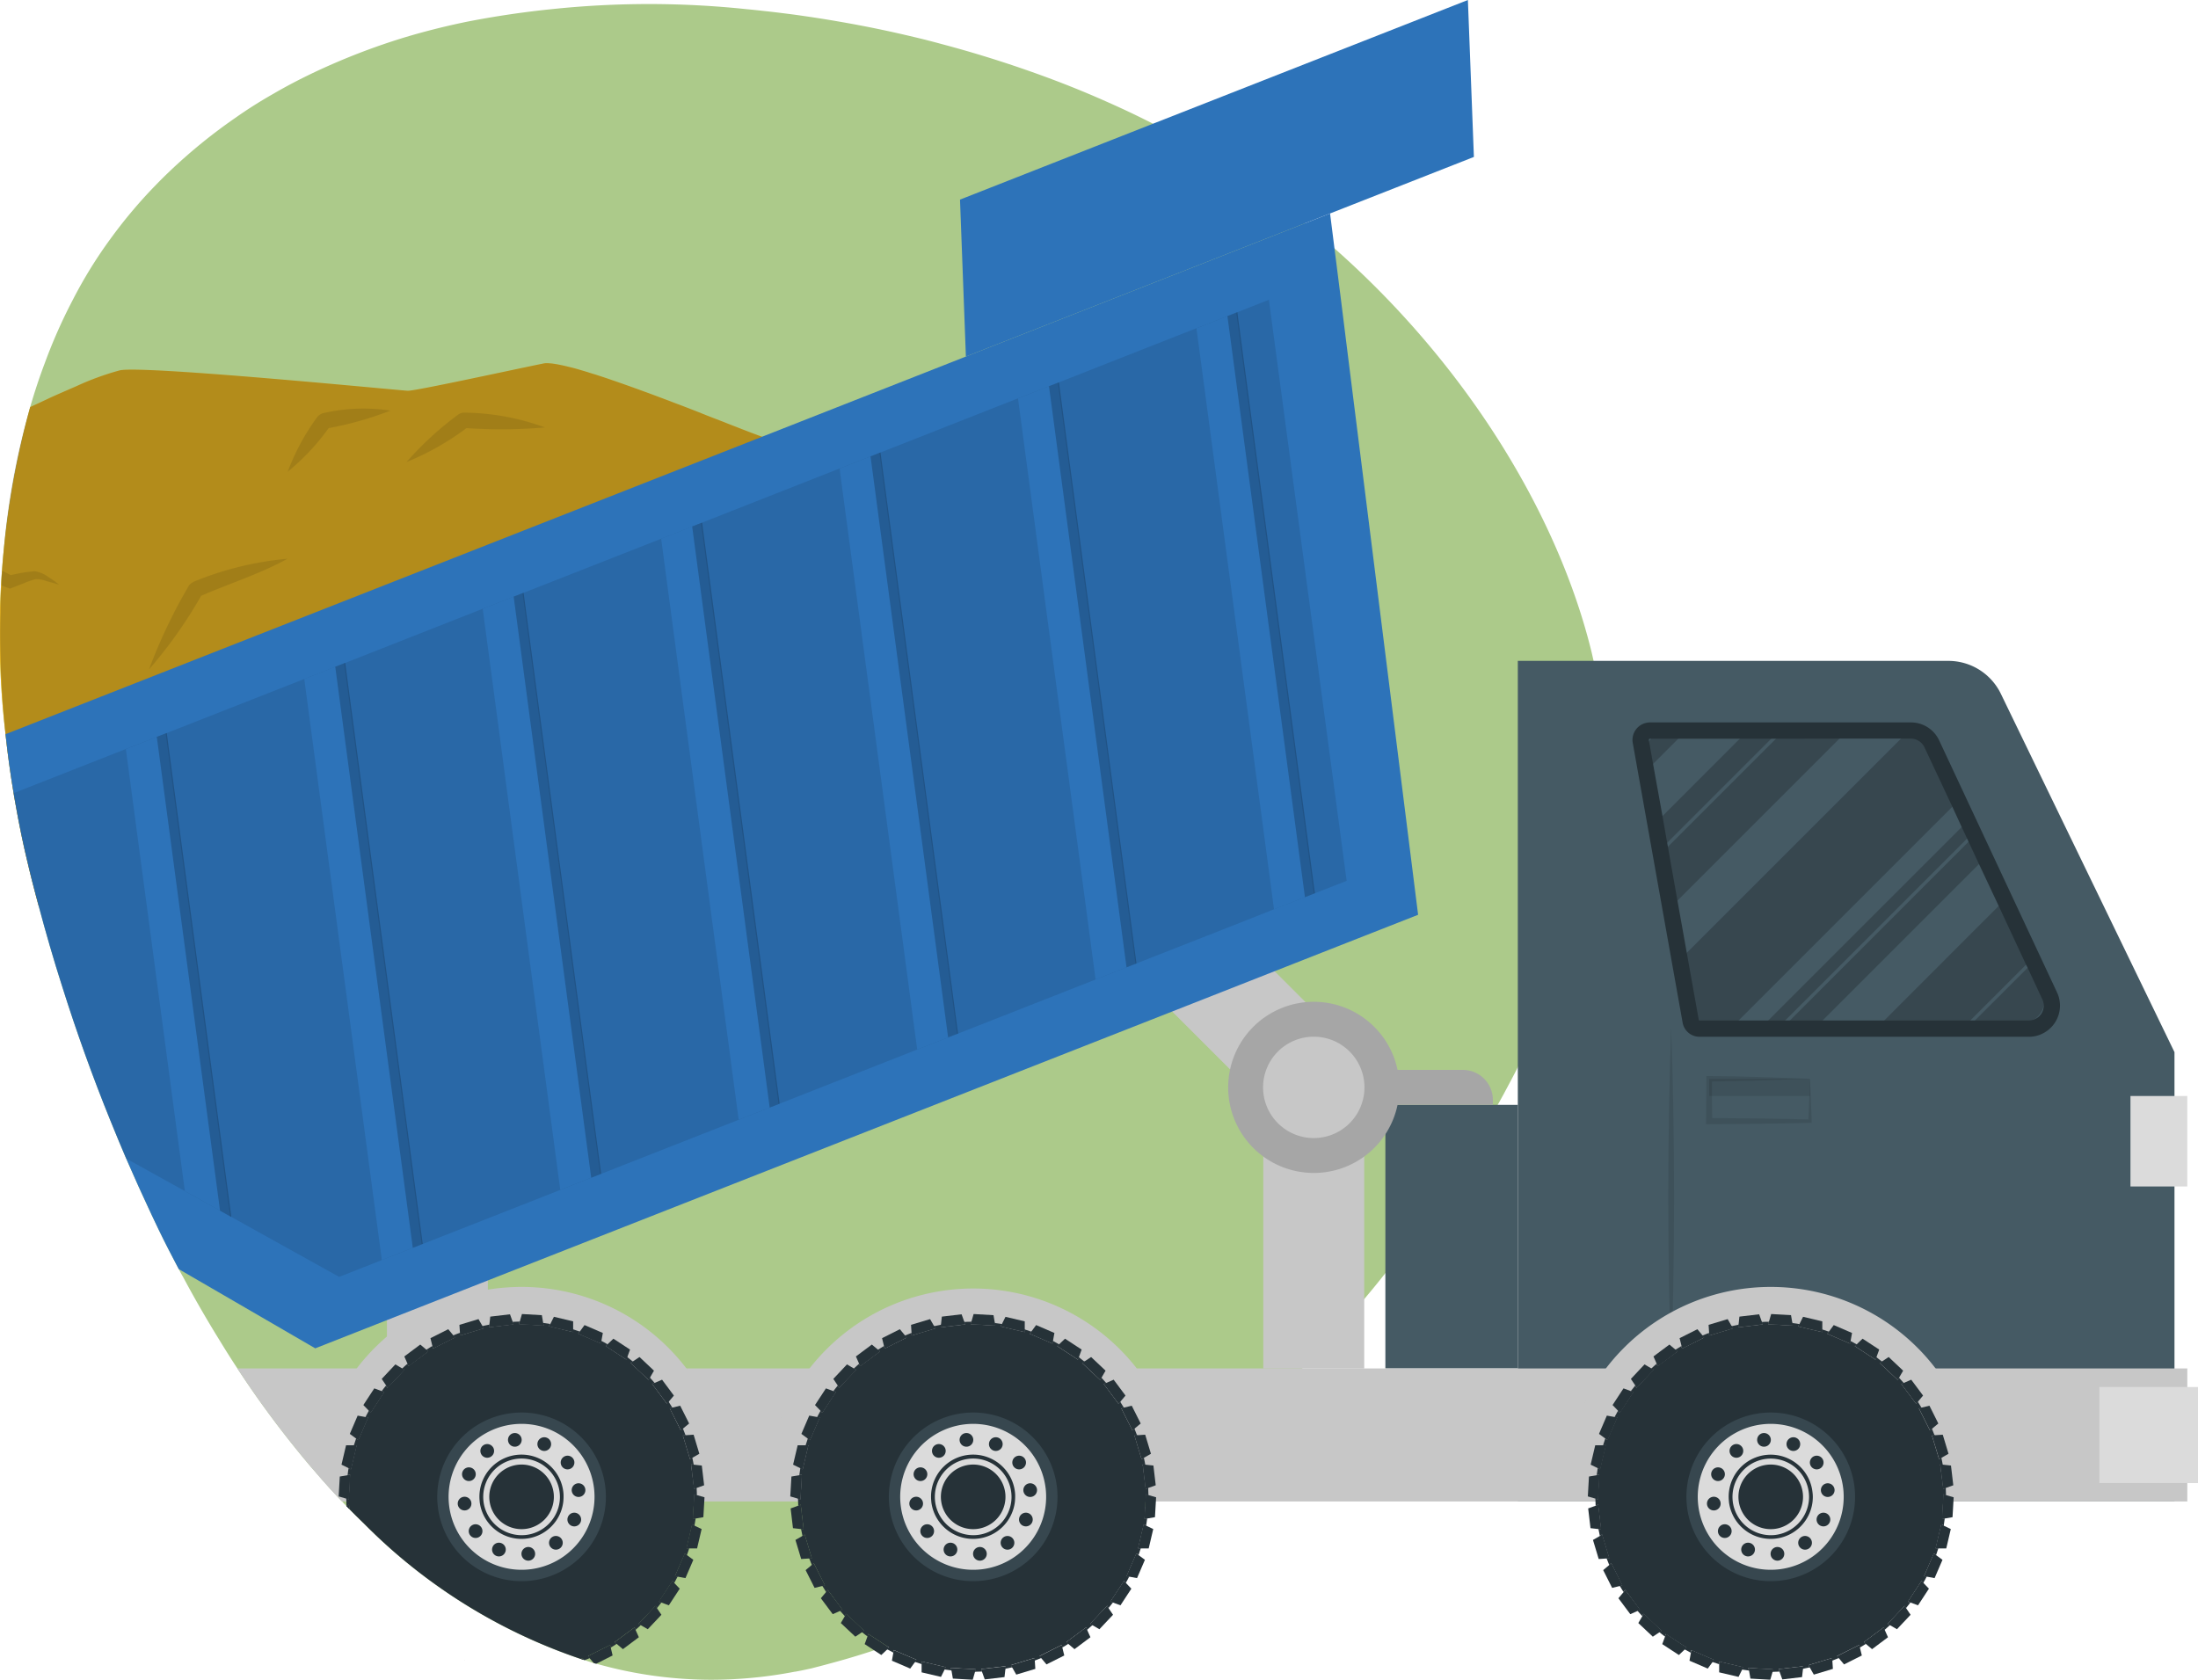 <svg xmlns="http://www.w3.org/2000/svg" xmlns:xlink="http://www.w3.org/1999/xlink" id="Groupe_2815" data-name="Groupe 2815" width="179.252" height="137" viewBox="0 0 179.252 137"><defs><clipPath id="clip-path"><rect id="Rectangle_2221" data-name="Rectangle 2221" width="179.252" height="137" fill="none"></rect></clipPath><clipPath id="clip-path-3"><rect id="Rectangle_2183" data-name="Rectangle 2183" width="92.942" height="50.83" transform="translate(0.009 29.62)" fill="none"></rect></clipPath><clipPath id="clip-path-4"><rect id="Rectangle_2185" data-name="Rectangle 2185" width="8.384" height="5.158" transform="translate(23.457 33.321)" fill="none"></rect></clipPath><clipPath id="clip-path-5"><rect id="Rectangle_2184" data-name="Rectangle 2184" width="8.38" height="5.156" transform="translate(23.457 33.323)" fill="none"></rect></clipPath><clipPath id="clip-path-6"><rect id="Rectangle_2187" data-name="Rectangle 2187" width="11.287" height="4.032" transform="translate(33.152 33.653)" fill="none"></rect></clipPath><clipPath id="clip-path-7"><rect id="Rectangle_2186" data-name="Rectangle 2186" width="11.284" height="4.032" transform="translate(33.152 33.653)" fill="none"></rect></clipPath><clipPath id="clip-path-8"><rect id="Rectangle_2189" data-name="Rectangle 2189" width="11.315" height="9.033" transform="translate(12.146 45.567)" fill="none"></rect></clipPath><clipPath id="clip-path-9"><rect id="Rectangle_2188" data-name="Rectangle 2188" width="11.311" height="9.033" transform="translate(12.146 45.567)" fill="none"></rect></clipPath><clipPath id="clip-path-10"><rect id="Rectangle_2190" data-name="Rectangle 2190" width="4.78" height="4.87" transform="translate(0.03 45.04)" fill="none"></rect></clipPath><clipPath id="clip-path-11"><rect id="Rectangle_2192" data-name="Rectangle 2192" width="0.476" height="27.806" transform="translate(136.05 83.808)" fill="none"></rect></clipPath><clipPath id="clip-path-13"><rect id="Rectangle_2194" data-name="Rectangle 2194" width="8.616" height="3.931" transform="translate(139.134 87.76)" fill="none"></rect></clipPath><clipPath id="clip-path-14"><rect id="Rectangle_2193" data-name="Rectangle 2193" width="8.616" height="3.93" transform="translate(139.134 87.761)" fill="none"></rect></clipPath><clipPath id="clip-path-15"><rect id="Rectangle_2197" data-name="Rectangle 2197" width="8.225" height="1.404" transform="translate(139.386 87.985)" fill="none"></rect></clipPath><clipPath id="clip-path-17"><rect id="Rectangle_2205" data-name="Rectangle 2205" width="109.82" height="79.69" transform="translate(0 24.45)" fill="none"></rect></clipPath><clipPath id="clip-path-18"><rect id="Rectangle_2207" data-name="Rectangle 2207" width="6.084" height="39.471" transform="translate(12.787 59.783)" fill="none"></rect></clipPath><clipPath id="clip-path-19"><rect id="Rectangle_2206" data-name="Rectangle 2206" width="6.083" height="39.471" transform="translate(12.788 59.783)" fill="none"></rect></clipPath><clipPath id="clip-path-20"><rect id="Rectangle_2209" data-name="Rectangle 2209" width="7.135" height="47.709" transform="translate(27.341 54.063)" fill="none"></rect></clipPath><clipPath id="clip-path-21"><rect id="Rectangle_2208" data-name="Rectangle 2208" width="7.134" height="47.709" transform="translate(27.341 54.063)" fill="none"></rect></clipPath><clipPath id="clip-path-22"><rect id="Rectangle_2211" data-name="Rectangle 2211" width="7.138" height="47.707" transform="translate(41.891 48.344)" fill="none"></rect></clipPath><clipPath id="clip-path-24"><rect id="Rectangle_2213" data-name="Rectangle 2213" width="7.138" height="47.708" transform="translate(56.444 42.623)" fill="none"></rect></clipPath><clipPath id="clip-path-25"><rect id="Rectangle_2212" data-name="Rectangle 2212" width="7.134" height="47.708" transform="translate(56.444 42.623)" fill="none"></rect></clipPath><clipPath id="clip-path-26"><rect id="Rectangle_2215" data-name="Rectangle 2215" width="7.138" height="47.707" transform="translate(70.994 36.904)" fill="none"></rect></clipPath><clipPath id="clip-path-28"><rect id="Rectangle_2217" data-name="Rectangle 2217" width="7.135" height="47.709" transform="translate(85.547 31.183)" fill="none"></rect></clipPath><clipPath id="clip-path-29"><rect id="Rectangle_2216" data-name="Rectangle 2216" width="7.134" height="47.709" transform="translate(85.547 31.183)" fill="none"></rect></clipPath><clipPath id="clip-path-30"><rect id="Rectangle_2219" data-name="Rectangle 2219" width="7.14" height="47.709" transform="translate(100.095 25.462)" fill="none"></rect></clipPath><clipPath id="clip-path-31"><rect id="Rectangle_2218" data-name="Rectangle 2218" width="7.138" height="47.707" transform="translate(100.097 25.464)" fill="none"></rect></clipPath></defs><g id="Groupe_2814" data-name="Groupe 2814" clip-path="url(#clip-path)"><g id="Groupe_2813" data-name="Groupe 2813"><g id="Groupe_2812" data-name="Groupe 2812" clip-path="url(#clip-path)"><path id="Trac&#xE9;_5161" data-name="Trac&#xE9; 5161" d="M130.94,63.98h-.01c-.03.75-.08,1.51-.15,2.25a36.53,36.53,0,0,1-.86,5c-.12.5-.26,1-.4,1.49-.36,1.24-.76,2.49-1.2,3.73-.68,1.96-1.45,3.92-2.3,5.86-.7,1.59-1.44,3.17-2.24,4.73-.37.74-.76,1.46-1.15,2.19-.16.29-.32.59-.49.88q-1.38,2.52-2.94,4.96c-.78,1.22-1.58,2.43-2.42,3.63v.02q-1.815,2.61-3.8,5.12c-.45.57-.91,1.14-1.38,1.7-.12.14-.23.28-.35.42-1.56,1.88-3.19,3.71-4.88,5.47-.06.06-.11.12-.17.18-.47.5-.95.99-1.43,1.47q-1.665,1.68-3.4,3.25c-.4.37-.8.73-1.2,1.09-.61.54-1.22,1.07-1.84,1.59-.69.58-1.39,1.16-2.1,1.72-.49.39-.98.78-1.48,1.15-.16.13-.32.25-.48.38-.09.06-.18.13-.27.2-.12.09-.24.18-.36.26a1.877,1.877,0,0,1-.24.18l-.01.01c-1.06.8-2.14,1.56-3.24,2.31-.39.27-.78.54-1.17.79-1.19.8-2.39,1.55-3.62,2.27-1.59.93-3.21,1.8-4.86,2.59a69.489,69.489,0,0,1-8.19,3.38l-.01.01c-.09.03-.17.06-.26.09-.02.01-.04.01-.06.02-.23.08-.46.15-.69.23-1.22.4-2.45.77-3.7,1.1-.47.13-.94.25-1.41.37-.44.1-.87.19-1.31.27h-.04a35.978,35.978,0,0,1-6.78.66,34.442,34.442,0,0,1-9.42-1.31.9.9,0,0,1-.22-.06,1.333,1.333,0,0,1-.19-.05l-.54-.18a.5.5,0,0,1-.13-.04l-.18-.06h-.02a45.221,45.221,0,0,1-13.62-7.41,44.3,44.3,0,0,1-3.34-2.93c-.23-.22-.45-.44-.67-.66-.41-.4-.82-.8-1.22-1.21-.08-.08-.16-.17-.24-.25l-.03-.03c-.11-.11-.22-.23-.33-.35-.19-.19-.37-.38-.55-.58-.56-.6-1.1-1.21-1.63-1.83-.31-.34-.6-.69-.89-1.04a80.716,80.716,0,0,1-5.47-7.4c-.51-.77-1-1.55-1.48-2.34q-1.56-2.52-2.96-5.14c-.12-.2-.23-.41-.34-.62-.57-1.08-1.13-2.16-1.66-3.26l-.57-1.2q-1.065-2.265-2.06-4.56c-.44-1.02-.86-2.05-1.28-3.08q-2.19-5.4-3.94-10.96c-.7-2.18-1.33-4.37-1.92-6.58-.11-.39-.21-.77-.31-1.16-.18-.69-.36-1.38-.52-2.07-.42-1.72-.77-3.43-1.07-5.14-.05-.27-.1-.54-.14-.81C.84,63.08.62,61.47.45,59.88A69.9,69.9,0,0,1,2.46,33.21V33.2c.36-1.23.75-2.42,1.19-3.58a43.255,43.255,0,0,1,2.29-5.17A37.2,37.2,0,0,1,9,19.49a39.993,39.993,0,0,1,3.34-4.02c.19-.2.38-.39.57-.59a44.183,44.183,0,0,1,6.3-5.28q1.47-1.035,3.03-1.92c1.06-.62,2.15-1.19,3.26-1.72,0-.01.01-.01.02-.01a54.383,54.383,0,0,1,7.61-2.94q2.475-.735,5.01-1.25Q41.53,1.1,44.96.75A75.83,75.83,0,0,1,60.9.75c.45.04.9.09,1.35.14.86.09,1.72.2,2.57.31,1.21.17,2.41.35,3.6.56q3.06.525,6.08,1.25c.78.18,1.55.38,2.32.59q3.84,1.02,7.59,2.36c1.96.7,3.88,1.46,5.74,2.29,1.32.58,2.61,1.19,3.88,1.84a72.234,72.234,0,0,1,12.4,8.12c.82.67,1.62,1.35,2.4,2.05,10.88,9.61,18.27,21.83,20.98,32.98l.15.66a40.465,40.465,0,0,1,.89,5.89,36.581,36.581,0,0,1,.09,4.19" fill="#acca8a"></path><path id="Trac&#xE9;_5162" data-name="Trac&#xE9; 5162" d="M92.951,36.36l-5.68,2.37L84.03,40.08,72.771,44.79,69.53,46.14,58.261,50.85l-3.24,1.35-11.26,4.71-3.24,1.35L29.25,62.97,26,64.32l-11.26,4.71L11.5,70.38,3.15,73.87c-.11-.39-.21-.77-.31-1.16-.18-.69-.36-1.38-.519-2.07-.421-1.72-.771-3.43-1.07-5.14-.05-.27-.1-.54-.14-.81C.84,63.08.62,61.47.451,59.88a69.877,69.877,0,0,1,2.01-26.67V33.2c.21-.1.43-.2.65-.3l1.02-.48c.529-.24,1.04-.46,1.54-.68.159-.07.32-.14.489-.21A22.567,22.567,0,0,1,9.79,30.2c2.1-.4,22.85,1.65,23.471,1.67s8.66-1.74,11.039-2.22a1.271,1.271,0,0,1,.3-.03c.1,0,.21.01.33.02s.24.03.38.05c.46.08,1.029.21,1.669.38.3.09.61.18.941.28.239.08.48.15.739.23.39.13.8.26,1.221.41,1.06.36,2.189.77,3.329,1.19.45.17.91.34,1.36.51.261.1.531.21.791.3.63.25,1.25.49,1.849.72.421.17.831.33,1.221.48.319.12.63.24.92.36,1.18.46,2.149.84,2.8,1.07.189.07.34.13.469.17a2.943,2.943,0,0,0,.331.09c.98.13,11.949-3.87,12.939-4.02a10.4,10.4,0,0,1,1.98.37l.36.09c.3.07.63.15.98.24.21.06.421.11.65.17.26.06.54.14.82.21l.55.15a.936.936,0,0,1,.16.04c.311.08.62.17.94.25.21.06.42.12.63.17l.21.06c1.18.32,2.4.66,3.55.98.06.02.11.03.17.05.24.07.47.13.71.2.53.14,1.04.29,1.52.42.17.05.331.1.49.15a2.806,2.806,0,0,1,.31.08c.26.08.5.15.74.21l2.291.66" fill="#ffc727"></path><g id="Groupe_2739" data-name="Groupe 2739" opacity="0.3"><g id="Groupe_2738" data-name="Groupe 2738"><g id="Groupe_2737" data-name="Groupe 2737" clip-path="url(#clip-path-3)"><path id="Trac&#xE9;_5163" data-name="Trac&#xE9; 5163" d="M92.951,36.36l-5.68,2.37L84.03,40.08,72.771,44.79,69.53,46.14,58.261,50.85l-3.24,1.35-11.26,4.71-3.24,1.35L29.25,62.97,26,64.32l-11.26,4.71L11.5,70.38,3.15,73.87c-.11-.39-.21-.77-.31-1.16-.18-.69-.36-1.38-.519-2.07-.421-1.72-.771-3.43-1.07-5.14-.05-.27-.1-.54-.14-.81C.84,63.08.62,61.47.451,59.88a76.5,76.5,0,0,1-.42-9.97c0-.72.03-1.44.08-2.16,0-.41.03-.81.06-1.21q.045-.75.119-1.5A60.93,60.93,0,0,1,2.461,33.21V33.2c.21-.1.43-.2.65-.3l1.02-.48c.529-.24,1.04-.46,1.54-.68.159-.07.32-.14.489-.21A22.567,22.567,0,0,1,9.79,30.2c2.1-.4,22.85,1.65,23.471,1.67s8.66-1.74,11.039-2.22a1.271,1.271,0,0,1,.3-.03c.1,0,.21.01.33.02s.24.03.38.05c.46.08,1.029.21,1.669.38.3.09.61.18.941.28.239.08.48.15.739.23.39.13.8.26,1.221.41,1.06.36,2.189.77,3.329,1.19.45.17.91.34,1.36.51.261.1.531.21.791.3.63.24,1.25.48,1.849.72.421.17.831.33,1.221.48.319.12.63.24.92.36,1.18.46,2.149.84,2.8,1.07.189.07.34.13.469.17a2.943,2.943,0,0,0,.331.09c.98.13,11.949-3.87,12.939-4.02a10.4,10.4,0,0,1,1.98.37l.36.09c.3.07.63.15.98.24.21.06.421.11.65.17.26.06.54.14.82.21l.55.15a.936.936,0,0,1,.16.04c.311.08.62.17.94.25.21.06.42.12.63.17l.21.06c1.18.32,2.4.66,3.55.98.06.02.11.03.17.05.24.07.47.13.71.2.53.14,1.04.29,1.52.42.17.05.331.1.49.15a2.806,2.806,0,0,1,.31.08c.26.08.5.15.74.21l2.291.66"></path></g></g></g><g id="Groupe_2744" data-name="Groupe 2744" opacity="0.1"><g id="Groupe_2743" data-name="Groupe 2743"><g id="Groupe_2742" data-name="Groupe 2742" clip-path="url(#clip-path-4)"><g id="Groupe_2741" data-name="Groupe 2741"><g id="Groupe_2740" data-name="Groupe 2740" clip-path="url(#clip-path-5)"><path id="Trac&#xE9;_5164" data-name="Trac&#xE9; 5164" d="M31.837,33.49a27.547,27.547,0,0,1-5.095,1.439s-.082.031.04-.025a.4.4,0,0,0,.1-.089c.023-.022.066-.109.045-.073l-.238.332a18.43,18.43,0,0,1-3.227,3.4A18.47,18.47,0,0,1,25.809,34.1a.887.887,0,0,1,.157-.188,1.038,1.038,0,0,1,.369-.211,14.66,14.66,0,0,1,5.506-.212"></path></g></g></g></g></g><g id="Groupe_2749" data-name="Groupe 2749" opacity="0.1"><g id="Groupe_2748" data-name="Groupe 2748"><g id="Groupe_2747" data-name="Groupe 2747" clip-path="url(#clip-path-6)"><g id="Groupe_2746" data-name="Groupe 2746"><g id="Groupe_2745" data-name="Groupe 2745" clip-path="url(#clip-path-7)"><path id="Trac&#xE9;_5165" data-name="Trac&#xE9; 5165" d="M44.436,34.861a40.968,40.968,0,0,1-6.421.054.638.638,0,0,0,.144-.086c.042-.036.017-.016.017-.016s-.058.046-.066.054a21.96,21.96,0,0,1-4.958,2.818,26.46,26.46,0,0,1,4.2-3.861.864.864,0,0,1,.444-.17,19.591,19.591,0,0,1,6.643,1.207"></path></g></g></g></g></g><g id="Groupe_2754" data-name="Groupe 2754" opacity="0.1"><g id="Groupe_2753" data-name="Groupe 2753"><g id="Groupe_2752" data-name="Groupe 2752" clip-path="url(#clip-path-8)"><g id="Groupe_2751" data-name="Groupe 2751"><g id="Groupe_2750" data-name="Groupe 2750" clip-path="url(#clip-path-9)"><path id="Trac&#xE9;_5166" data-name="Trac&#xE9; 5166" d="M23.457,45.567c-2.26,1.25-4.779,2.03-7.105,3.05-.01,0-.034.027.026-.027a.6.6,0,0,0,.074-.1c.045-.084.023-.048.019-.038-.021.043-.081.152-.1.2a37.152,37.152,0,0,1-4.22,5.948,43.37,43.37,0,0,1,3.279-6.88,1.382,1.382,0,0,1,.406-.292,26.327,26.327,0,0,1,7.625-1.861"></path></g></g></g></g></g><g id="Groupe_2757" data-name="Groupe 2757" opacity="0.1"><g id="Groupe_2756" data-name="Groupe 2756"><g id="Groupe_2755" data-name="Groupe 2755" clip-path="url(#clip-path-10)"><path id="Trac&#xE9;_5167" data-name="Trac&#xE9; 5167" d="M4.81,47.68l-1.03-.29a2.274,2.274,0,0,0-.9-.15,8.066,8.066,0,0,0-.94.33c-.11.05-1.05.41-1.13.44-.23-.09-.46-.17-.7-.26,0-.41.03-.81.06-1.21.24.13.48.25.71.37a11.665,11.665,0,0,1,1.95-.32,2.443,2.443,0,0,1,1.1.46,7.82,7.82,0,0,1,.88.63"></path></g></g></g><path id="Trac&#xE9;_5168" data-name="Trac&#xE9; 5168" d="M123.782,53.9v68.56h53.552V85.813l-14.161-29.23a4.756,4.756,0,0,0-4.28-2.682Z" fill="#455a64"></path><g id="Groupe_2762" data-name="Groupe 2762" opacity="0.1"><g id="Groupe_2761" data-name="Groupe 2761"><g id="Groupe_2760" data-name="Groupe 2760" clip-path="url(#clip-path-11)"><g id="Groupe_2759" data-name="Groupe 2759"><g id="Groupe_2758" data-name="Groupe 2758" clip-path="url(#clip-path-11)"><path id="Trac&#xE9;_5169" data-name="Trac&#xE9; 5169" d="M136.288,83.808c.321,8.934.313,18.866,0,27.806-.314-8.942-.321-18.87,0-27.806"></path></g></g></g></g></g><g id="Groupe_2767" data-name="Groupe 2767" opacity="0.1"><g id="Groupe_2766" data-name="Groupe 2766"><g id="Groupe_2765" data-name="Groupe 2765" clip-path="url(#clip-path-13)"><g id="Groupe_2764" data-name="Groupe 2764"><g id="Groupe_2763" data-name="Groupe 2763" clip-path="url(#clip-path-14)"><path id="Trac&#xE9;_5170" data-name="Trac&#xE9; 5170" d="M147.611,87.985c.045,1.145.107,2.367.139,3.587-2.437.075-5.892.1-8.364.117h-.252v-.251l.027-3.454V87.76h.222c2.738.014,5.528.124,8.225.224m0,0c-2.4.079-5.867.216-8.225.224l.224-.224.026,3.454-.249-.25c2.426.011,5.834.043,8.225.114l-.135.136c.033-1.119.092-2.257.135-3.454"></path></g></g></g></g></g><g id="Groupe_2772" data-name="Groupe 2772" opacity="0.1"><g id="Groupe_2771" data-name="Groupe 2771"><g id="Groupe_2770" data-name="Groupe 2770" clip-path="url(#clip-path-15)"><g id="Groupe_2769" data-name="Groupe 2769"><g id="Groupe_2768" data-name="Groupe 2768" clip-path="url(#clip-path-15)"><rect id="Rectangle_2195" data-name="Rectangle 2195" width="8.225" height="1.404" transform="translate(139.386 87.985)"></rect></g></g></g></g></g><path id="Trac&#xE9;_5171" data-name="Trac&#xE9; 5171" d="M157.281,61.079a1.8,1.8,0,0,0-1.634-1.04h-20.49a.726.726,0,0,0-.727.727.755.755,0,0,0,.017.157l3.91,21.949a.728.728,0,0,0,.71.571H164.9a1.8,1.8,0,0,0,1.634-2.568Z" fill="#37474f"></path><path id="Trac&#xE9;_5172" data-name="Trac&#xE9; 5172" d="M155.233,60.041,137.452,77.822l-.756-4.264,13.517-13.517Z" fill="#455a64"></path><path id="Trac&#xE9;_5173" data-name="Trac&#xE9; 5173" d="M163.186,73.7l-9.732,9.739h-5.027l13.158-13.158Z" fill="#455a64"></path><path id="Trac&#xE9;_5174" data-name="Trac&#xE9; 5174" d="M142.094,60.041l-6.627,6.628-.762-4.258,2.369-2.369Z" fill="#455a64"></path><path id="Trac&#xE9;_5175" data-name="Trac&#xE9; 5175" d="M160.17,67.263,143.993,83.441h-2.42l17.833-17.833Z" fill="#455a64"></path><path id="Trac&#xE9;_5176" data-name="Trac&#xE9; 5176" d="M145.04,60.041l-9.13,9.13-.058-.327,8.8-8.8Z" fill="#455a64"></path><path id="Trac&#xE9;_5177" data-name="Trac&#xE9; 5177" d="M160.734,68.46,145.757,83.443h-.384L160.612,68.2Z" fill="#455a64"></path><path id="Trac&#xE9;_5178" data-name="Trac&#xE9; 5178" d="M165.542,78.75l-4.693,4.689h-.378l4.949-4.949Z" fill="#455a64"></path><path id="Trac&#xE9;_5179" data-name="Trac&#xE9; 5179" d="M167.76,80.95l-9.62-20.57a2.539,2.539,0,0,0-2.3-1.46H134.55a1.241,1.241,0,0,0-.27.03,1.423,1.423,0,0,0-1.12,1.67l4.07,22.83a1.4,1.4,0,0,0,1.39,1.11h26.84a2.462,2.462,0,0,0,1.07-.24,2.538,2.538,0,0,0,1.23-3.37m-1.09,1.08a1.178,1.178,0,0,1-.75,1.1.133.133,0,0,1-.05.03h-.01a1.24,1.24,0,0,1-.4.07H138.62a.091.091,0,0,1-.08-.04l-.98-5.48-.76-4.25-.78-4.4-.06-.33-.38-2.17-.77-4.26-.32-1.82-.02-.12v-.02a.09.09,0,0,1,.09-.09h10.27l5.18-.01h5.83a1.246,1.246,0,0,1,1.1.7l2.28,4.86.76,1.65.44.94.12.26.85,1.82L163,73.89l2.23,4.79.13.25,1.2,2.58a1.216,1.216,0,0,1,.11.5Z" fill="#263238"></path><rect id="Rectangle_2198" data-name="Rectangle 2198" width="10.802" height="21.495" transform="translate(112.98 90.113)" fill="#455a64"></rect><rect id="Rectangle_2199" data-name="Rectangle 2199" width="8.231" height="22.928" transform="translate(31.555 88.687)" fill="#c7c7c7"></rect><path id="Trac&#xE9;_5180" data-name="Trac&#xE9; 5180" d="M178.38,111.61v10.85H27.9c-.19-.19-.37-.38-.55-.58-.56-.6-1.1-1.21-1.63-1.83-.31-.34-.6-.69-.89-1.04a80.716,80.716,0,0,1-5.47-7.4Z" fill="#c7c7c7"></path><rect id="Rectangle_2200" data-name="Rectangle 2200" width="8.046" height="7.835" transform="translate(171.206 113.123)" fill="#dbdbdb"></rect><path id="Trac&#xE9;_5181" data-name="Trac&#xE9; 5181" d="M161.324,121.876H158.09a13.681,13.681,0,0,0-27.362,0h-3.234a16.915,16.915,0,0,1,33.831,0Z" fill="#c7c7c7"></path><path id="Trac&#xE9;_5182" data-name="Trac&#xE9; 5182" d="M158.6,120.4c-.04-.32-.08-.62-.14-.94h-.02l-.2-.03v.01l.24,1.99.2-.07c-.01-.32-.04-.64-.08-.96m-.81-3.34v-.01h-.01l-.08.01-.03.01h-.09v.01l.58,1.92.17-.1.01-.01a13.253,13.253,0,0,0-.55-1.83m.74,4.82-.03-.01v.01l-.03.58h-.01l-.08,1.42h.01l.2-.03a12.993,12.993,0,0,0,.1-1.39c.01-.17.01-.34.01-.52v-.01Zm-1.81-7.07h-.02l-.19.05.9,1.79v.01l.13-.11.04-.04a13.543,13.543,0,0,0-.86-1.7m1.6,9.51v.01l-.46,1.95h.21a12.773,12.773,0,0,0,.44-1.85h.01v-.02Zm-3.05-11.54h-.01l-.01.01-.18.08,1.2,1.6.13-.14v-.01h.01v-.01a14.127,14.127,0,0,0-1.14-1.53m2.45,13.92-.79,1.85.2.04a12.981,12.981,0,0,0,.76-1.76Zm-3.58-15.09c-.21-.2-.43-.39-.65-.57h-.02l-.16.11.49.46.97.91.01.01.09-.17.01-.01a10.333,10.333,0,0,0-.74-.74m2.71,17.48-.14-.14-1.1,1.67h.01l.14.06.04.02h.01a16.945,16.945,0,0,0,1.05-1.6Zm-5.42-19.47-.02.02-.13.13,1.68,1.1.06-.18.01-.01v-.01a15.746,15.746,0,0,0-1.6-1.05m3.9,21.36-1.38,1.46h.01l.17.1.01.01c.46-.44.89-.9,1.31-1.39v-.02Zm-4.42-21.62a14.237,14.237,0,0,0-1.75-.76l-.13.17,1.84.8h.01l.04-.2v-.01Zm2.71,23.38-1.61,1.2.15.13.01.01a14.125,14.125,0,0,0,1.53-1.14v-.01l.01-.01Zm-6.87-24.76h-.01l-.09.19,1.95.46h.01v-.22a13.194,13.194,0,0,0-1.86-.43m4.92,26.35-.04-.15v-.01h-.01v.01l-1.79.9v.01h.01l.13.15a12.432,12.432,0,0,0,1.71-.86Zm-5.49-26.43v-.01h-.01a15.291,15.291,0,0,0-1.91-.11v.01l-.06.2,2,.11h.01Zm3.24,27.35v-.01h-.01l-1.92.58.01.01.04.07.06.1a12.854,12.854,0,0,0,1.83-.55v-.01Zm-5.73-27.44v-.01h-.01c-.32.02-.63.04-.95.08s-.64.09-.95.15v.03l-.02.18,1.99-.24h.01Zm3.36,28.1-1.99.24.07.19c.32-.01.64-.04.96-.08s.63-.08.93-.14h.02l.02-.2v-.01Zm-5.81-27.76-.01-.01h-.01a14.333,14.333,0,0,0-1.83.56h-.01l.02.21.57-.17.77-.23.57-.17v-.01h.02Zm1.37,27.9.04.21a13.226,13.226,0,0,0,1.89.1h.02l.06-.2Zm-3.76-27.14h-.01l-.01.01a14.831,14.831,0,0,0-1.69.85l.05.21,1.19-.6.58-.3h.02l.01-.01Zm1.36,26.61v.21a11.966,11.966,0,0,0,1.86.44l.09-.18.01-.01Zm-3.56-25.45-.01.01h-.01a15.441,15.441,0,0,0-1.52,1.14v.01l.08.18h.01v.01l.69-.51.58-.44.32-.25.01-.01Zm1.29,24.52v.01l-.03.16-.01.03a12.979,12.979,0,0,0,1.76.76l.09-.12.03-.04.01-.01Zm-3.25-22.98-.01.01a15.574,15.574,0,0,0-1.31,1.38v.01l.11.16,1.38-1.45.01-.01Zm1.18,21.67v.01h-.01l-.07.18a12.962,12.962,0,0,0,1.6,1.05v.01l.15-.14.01-.01Zm-2.86-19.82v.01a12.85,12.85,0,0,0-1.05,1.59h.01l.13.15.01.01,1.09-1.68h.01v-.01Zm1.04,18.16-.01.01v.01l-.1.16v.01a15.693,15.693,0,0,0,1.39,1.31h.01l.16-.11V133Zm-2.36-16.05a11.977,11.977,0,0,0-.76,1.76l.16.11.01.01.78-1.84h.01v-.01Zm1.42,14.87-.28-.37-.29-.38-.13.16a13.1,13.1,0,0,0,1.14,1.52l.19-.07v-.01h.01Zm-2.36-12.57v.01a13.227,13.227,0,0,0-.44,1.86l.17.08.02.01.46-1.95v-.01Zm1.29,10.9-.64-1.26v-.01l-.16.14a13.736,13.736,0,0,0,.87,1.71l.08-.02.11-.03h.01Zm-1.76-8.47-.05.01a13.936,13.936,0,0,0-.1,1.57c-.01.11-.01.23-.01.34l.18.05v.01h.02l.02-.4.09-1.6v-.01Zm.38,4.87h-.01l-.17.1a12.853,12.853,0,0,0,.55,1.83l.19-.01h.02Zm-.33-2.44-.19.07h-.01c.02.31.05.63.08.95s.09.64.15.96l.2.02h.01Z" fill="#263238"></path><path id="Trac&#xE9;_5183" data-name="Trac&#xE9; 5183" d="M158.482,121.432l.2-.073c.011.194.018.385.019.576l-.2-.059-.115,2.008.212-.034c-.021.19-.051.38-.081.569l-.194-.1-.461,1.959h.214c-.056.183-.115.366-.18.547l-.179-.126-.8,1.85.209.037c-.085.171-.176.343-.274.509l-.144-.153L155.6,130.63l.2.072c-.115.153-.236.306-.358.453l-.117-.178-1.379,1.468.183.1c-.139.131-.284.259-.431.385l-.084-.194-1.615,1.2.165.138c-.161.106-.325.209-.49.3l-.053-.207-1.8.9.137.163q-.264.114-.534.212l-.016-.212-1.925.581.1.182c-.187.044-.374.082-.562.116l.022-.207-2,.236.069.2c-.19.01-.381.017-.573.018l.06-.2-2.01-.115.037.209c-.191-.021-.38-.048-.569-.081l.092-.19-1.959-.461v.21c-.183-.056-.366-.114-.547-.179l.124-.172-1.85-.792-.038.205c-.17-.085-.336-.177-.5-.271l.15-.144-1.683-1.1-.073.2q-.228-.172-.45-.355l.172-.116-1.465-1.379-.106.179q-.2-.209-.384-.428l.194-.085-1.2-1.614-.136.161c-.1-.161-.2-.322-.3-.487l.2-.052-.9-1.8-.163.137c-.074-.177-.147-.354-.212-.535l.209-.015-.581-1.925-.179.1c-.043-.183-.081-.371-.115-.558l.207.022-.236-2-.2.07c-.013-.19-.017-.382-.021-.573l.2.06.115-2.011-.206.037c.021-.191.048-.38.081-.569l.19.092.461-1.958h-.213c.056-.183.117-.366.179-.546l.172.124.8-1.85-.209-.037c.088-.171.179-.34.274-.5l.145.153,1.1-1.683-.2-.073c.115-.152.233-.306.358-.453l.117.175,1.379-1.464-.182-.106c.139-.134.281-.259.428-.384l.084.194,1.614-1.2-.161-.139c.161-.106.325-.205.49-.3l.049.208,1.8-.9-.137-.167c.177-.076.357-.147.538-.212l.013.212,1.928-.58-.1-.183c.187-.043.374-.084.564-.116l-.025.21,2-.236-.073-.2c.193-.014.384-.018.576-.019l-.06.2,2.008.115-.034-.209c.191.021.38.048.569.081l-.095.194,1.959.461v-.216c.183.056.366.117.547.183l-.128.172,1.85.8.04-.212c.171.088.34.179.505.274l-.152.148,1.683,1.1.075-.2c.153.117.3.236.454.358l-.181.12,1.467,1.379.108-.183c.133.139.261.282.382.428l-.194.085,1.205,1.613.138-.165c.106.161.209.325.3.492l-.211.05.9,1.8.166-.137c.076.176.147.356.212.537l-.214.014.58,1.928.189-.106c.041.187.082.374.113.565l-.21-.025Z" fill="#263238"></path><path id="Trac&#xE9;_5184" data-name="Trac&#xE9; 5184" d="M143.758,108.009l-2,.236.025-.21.071-.652,1.61-.19.221.617Z" fill="#263238"></path><path id="Trac&#xE9;_5185" data-name="Trac&#xE9; 5185" d="M141.323,108.335l-1.929.581-.012-.212-.043-.65,1.556-.468.324.568Z" fill="#263238"></path><path id="Trac&#xE9;_5186" data-name="Trac&#xE9; 5186" d="M138.981,109.077l-1.8.905-.049-.207-.156-.634,1.45-.731.415.5Z" fill="#263238"></path><path id="Trac&#xE9;_5187" data-name="Trac&#xE9; 5187" d="M136.806,110.22l-1.614,1.205-.084-.194-.263-.6,1.3-.97.5.42Z" fill="#263238"></path><path id="Trac&#xE9;_5188" data-name="Trac&#xE9; 5188" d="M134.863,111.717l-1.379,1.464-.117-.174-.364-.544,1.112-1.183.564.332Z" fill="#263238"></path><path id="Trac&#xE9;_5189" data-name="Trac&#xE9; 5189" d="M133.208,113.536l-1.1,1.683-.145-.153-.454-.472.89-1.358.615.227Z" fill="#263238"></path><path id="Trac&#xE9;_5190" data-name="Trac&#xE9; 5190" d="M131.9,115.608l-.8,1.85-.173-.125-.525-.386.64-1.491.644.115Z" fill="#263238"></path><path id="Trac&#xE9;_5191" data-name="Trac&#xE9; 5191" d="M130.96,117.879l-.461,1.959-.19-.092-.588-.289.373-1.581h.653Z" fill="#263238"></path><path id="Trac&#xE9;_5192" data-name="Trac&#xE9; 5192" d="M130.434,120.279l-.115,2.011-.2-.06-.628-.183.093-1.622.645-.11Z" fill="#263238"></path><path id="Trac&#xE9;_5193" data-name="Trac&#xE9; 5193" d="M130.335,122.733l.236,2-.207-.022-.655-.074-.19-1.61.619-.225Z" fill="#263238"></path><path id="Trac&#xE9;_5194" data-name="Trac&#xE9; 5194" d="M131.24,127.093l-.209.016-.653.043-.468-1.555.57-.327.179-.1Z" fill="#263238"></path><path id="Trac&#xE9;_5195" data-name="Trac&#xE9; 5195" d="M132.311,129.3l-.2.052-.637.155-.731-1.45.5-.418.163-.137Z" fill="#263238"></path><path id="Trac&#xE9;_5196" data-name="Trac&#xE9; 5196" d="M133.749,131.3l-.194.085-.6.266-.97-1.3.423-.5.135-.161Z" fill="#263238"></path><path id="Trac&#xE9;_5197" data-name="Trac&#xE9; 5197" d="M135.51,133.006l-.172.116-.547.365-1.182-1.112.332-.568.1-.179Z" fill="#263238"></path><path id="Trac&#xE9;_5198" data-name="Trac&#xE9; 5198" d="M137.544,134.386l-.15.144-.476.452-1.357-.888.227-.617.073-.2Z" fill="#263238"></path><path id="Trac&#xE9;_5199" data-name="Trac&#xE9; 5199" d="M139.783,135.389l-.125.172-.386.528-1.491-.643.115-.645.038-.205Z" fill="#263238"></path><path id="Trac&#xE9;_5200" data-name="Trac&#xE9; 5200" d="M142.164,135.992l-.092.19-.29.584-1.58-.37v-.866Z" fill="#263238"></path><path id="Trac&#xE9;_5201" data-name="Trac&#xE9; 5201" d="M144.614,136.169l-.06.2-.182.63-1.622-.093-.11-.645-.037-.209Z" fill="#263238"></path><path id="Trac&#xE9;_5202" data-name="Trac&#xE9; 5202" d="M147.058,135.92l-.022.207-.074.655-1.61.19-.225-.62-.069-.2Z" fill="#263238"></path><path id="Trac&#xE9;_5203" data-name="Trac&#xE9; 5203" d="M149.418,135.248l.016.211.043.654-1.556.468-.324-.571-.1-.183Z" fill="#263238"></path><path id="Trac&#xE9;_5204" data-name="Trac&#xE9; 5204" d="M151.837,135.021l-1.451.728-.418-.5-.137-.163,1.8-.9.052.207Z" fill="#263238"></path><path id="Trac&#xE9;_5205" data-name="Trac&#xE9; 5205" d="M153.971,133.532l-1.3.973-.5-.423-.165-.139,1.614-1.2.084.194Z" fill="#263238"></path><path id="Trac&#xE9;_5206" data-name="Trac&#xE9; 5206" d="M155.813,131.7l-1.112,1.18-.564-.329-.183-.1,1.378-1.468.117.178Z" fill="#263238"></path><path id="Trac&#xE9;_5207" data-name="Trac&#xE9; 5207" d="M157.308,129.572l-.888,1.357-.614-.227-.2-.072,1.105-1.683.145.153Z" fill="#263238"></path><path id="Trac&#xE9;_5208" data-name="Trac&#xE9; 5208" d="M158.414,127.218l-.643,1.492-.642-.119-.208-.037.795-1.85.173.128Z" fill="#263238"></path><path id="Trac&#xE9;_5209" data-name="Trac&#xE9; 5209" d="M159.092,124.709l-.37,1.58h-.866l.461-1.959.193.1Z" fill="#263238"></path><path id="Trac&#xE9;_5210" data-name="Trac&#xE9; 5210" d="M159.326,122.119l-.093,1.622-.643.11-.212.034.115-2.008.2.059Z" fill="#263238"></path><path id="Trac&#xE9;_5211" data-name="Trac&#xE9; 5211" d="M159.106,119.529l.19,1.61-.617.222-.2.073-.236-2,.21.025Z" fill="#263238"></path><path id="Trac&#xE9;_5212" data-name="Trac&#xE9; 5212" d="M158.906,118.569l-.565.323-.188.106-.581-1.929.214-.013.65-.043Z" fill="#263238"></path><path id="Trac&#xE9;_5213" data-name="Trac&#xE9; 5213" d="M158.075,116.1l-.5.415-.167.137-.9-1.8.211-.049.631-.155Z" fill="#263238"></path><path id="Trac&#xE9;_5214" data-name="Trac&#xE9; 5214" d="M156.831,113.822l-.421.5-.139.165-1.2-1.613.194-.085.6-.262Z" fill="#263238"></path><path id="Trac&#xE9;_5215" data-name="Trac&#xE9; 5215" d="M155.205,111.791l-.326.564-.108.183-1.468-1.379.181-.12.542-.361Z" fill="#263238"></path><path id="Trac&#xE9;_5216" data-name="Trac&#xE9; 5216" d="M153.255,110.071l-.225.611-.075.2-1.683-1.1.153-.148.472-.452Z" fill="#263238"></path><path id="Trac&#xE9;_5217" data-name="Trac&#xE9; 5217" d="M151.038,108.716l-.116.641-.04.212-1.85-.8.128-.172.386-.525Z" fill="#263238"></path><path id="Trac&#xE9;_5218" data-name="Trac&#xE9; 5218" d="M148.614,107.77v.866l-1.959-.461.1-.194.29-.584Z" fill="#263238"></path><path id="Trac&#xE9;_5219" data-name="Trac&#xE9; 5219" d="M146.209,108.11,144.2,108l.06-.2.183-.628,1.618.089.11.642Z" fill="#263238"></path><path id="Trac&#xE9;_5220" data-name="Trac&#xE9; 5220" d="M151.238,121.275a6.877,6.877,0,1,1-7.637-6.022,6.877,6.877,0,0,1,7.637,6.022" fill="#37474f"></path><path id="Trac&#xE9;_5221" data-name="Trac&#xE9; 5221" d="M150.317,121.382a5.951,5.951,0,1,1-6.609-5.211h0a5.95,5.95,0,0,1,6.608,5.21h0" fill="#dbdbdb"></path><path id="Trac&#xE9;_5222" data-name="Trac&#xE9; 5222" d="M147.023,121.773a2.634,2.634,0,1,1-2.926-2.306h0a2.634,2.634,0,0,1,2.925,2.306" fill="#263238"></path><path id="Trac&#xE9;_5223" data-name="Trac&#xE9; 5223" d="M147.81,121.68a3.427,3.427,0,0,0-6.81.78v.03a3.433,3.433,0,0,0,6.82-.03c.01-.12.02-.24.02-.36a2.966,2.966,0,0,0-.03-.42m-3.03,3.51a3.132,3.132,0,0,1-3.47-2.73v-.01a3.121,3.121,0,1,1,6.2-.73,3.053,3.053,0,0,1,0,.74,3.142,3.142,0,0,1-2.73,2.73" fill="#263238"></path><path id="Trac&#xE9;_5224" data-name="Trac&#xE9; 5224" d="M144.412,117.37a.558.558,0,1,1-.62-.489.558.558,0,0,1,.62.489h0" fill="#263238"></path><path id="Trac&#xE9;_5225" data-name="Trac&#xE9; 5225" d="M142.055,118a.559.559,0,1,1-.783-.112h0A.558.558,0,0,1,142.055,118Z" fill="#263238"></path><path id="Trac&#xE9;_5226" data-name="Trac&#xE9; 5226" d="M140.329,119.721a.559.559,0,1,1-.734.294h0a.559.559,0,0,1,.733-.293" fill="#263238"></path><path id="Trac&#xE9;_5227" data-name="Trac&#xE9; 5227" d="M139.7,122.078a.558.558,0,1,1-.489.62.558.558,0,0,1,.489-.62h0" fill="#263238"></path><path id="Trac&#xE9;_5228" data-name="Trac&#xE9; 5228" d="M140.324,124.43a.559.559,0,1,1-.112.783v0a.559.559,0,0,1,.113-.781" fill="#263238"></path><path id="Trac&#xE9;_5229" data-name="Trac&#xE9; 5229" d="M142.047,126.161a.559.559,0,1,1,.293.734.558.558,0,0,1-.293-.734" fill="#263238"></path><path id="Trac&#xE9;_5230" data-name="Trac&#xE9; 5230" d="M144.4,126.795a.558.558,0,1,1,.62.489.558.558,0,0,1-.62-.489h0" fill="#263238"></path><path id="Trac&#xE9;_5231" data-name="Trac&#xE9; 5231" d="M146.76,126.166a.559.559,0,1,1,.783.112h0A.558.558,0,0,1,146.76,126.166Z" fill="#263238"></path><path id="Trac&#xE9;_5232" data-name="Trac&#xE9; 5232" d="M148.486,124.447a.559.559,0,1,1,.734-.294h0a.559.559,0,0,1-.733.293" fill="#263238"></path><path id="Trac&#xE9;_5233" data-name="Trac&#xE9; 5233" d="M149.121,122.088a.558.558,0,1,1,.489-.62.558.558,0,0,1-.489.62h0" fill="#263238"></path><path id="Trac&#xE9;_5234" data-name="Trac&#xE9; 5234" d="M148.492,119.73a.558.558,0,1,1,.113-.781.558.558,0,0,1-.113.781" fill="#263238"></path><path id="Trac&#xE9;_5235" data-name="Trac&#xE9; 5235" d="M146.768,118a.559.559,0,1,1-.294-.734h0a.559.559,0,0,1,.292.733" fill="#263238"></path><path id="Trac&#xE9;_5236" data-name="Trac&#xE9; 5236" d="M96.28,121.876H93.046a13.681,13.681,0,0,0-27.362,0H62.449a16.916,16.916,0,0,1,33.831,0" fill="#c7c7c7"></path><path id="Trac&#xE9;_5237" data-name="Trac&#xE9; 5237" d="M65.29,122.74l-.1.03-.09.03h-.01c.01.32.04.64.08.96s.08.64.14.95h.01l.2.03v-.01Zm.09-2.46-.03.01-.17.03a13.471,13.471,0,0,0-.1,1.56c-.01.11-.01.23-.01.34v.01h.01l.19.06v-.01l.02-.4.02-.24.08-1.36Zm.32-2.4a12.906,12.906,0,0,0-.44,1.86v.01h.01l.18.09v-.01l.46-1.95Zm.94-2.31a13.735,13.735,0,0,0-.76,1.76v.01l.17.12v-.01l.8-1.84Zm1.51-2.03-.19-.07a15.606,15.606,0,0,0-1.05,1.59v.01h.01l.14.14,1.1-1.67Zm1.66-1.82-.1-.06-.07-.04a13.221,13.221,0,0,0-1.31,1.39l.11.16,1.38-1.45Zm1.95-1.5-.15-.14H71.6a13.289,13.289,0,0,0-1.53,1.15l.08.18v.01Zm2.05-1.3v-.01H73.8v.01a13.481,13.481,0,0,0-1.7.85l.05.21,1.79-.9.01-.01ZM93.56,120.4c-.04-.32-.09-.62-.15-.94l-.21-.03v.01l.24,1.99.2-.07c-.01-.32-.04-.64-.08-.96m-.81-3.34v-.01h-.01l-.21.02v.01l.58,1.92.19-.11a14.792,14.792,0,0,0-.55-1.83m.74,4.82-.03-.01v.01l-.03.58h-.01l-.02.44-.06.98.21-.03a10.751,10.751,0,0,0,.09-1.13,2.175,2.175,0,0,0,.01-.26c.01-.17.01-.34.01-.52v-.01Zm-1.81-7.07h-.01l-.2.05.9,1.79v.01l.16-.13v-.01l.01-.01a15.041,15.041,0,0,0-.86-1.7m1.66,9.54h-.01l-.05-.02v-.01h-.01v.01l-.23,1-.22.95h.21a12.772,12.772,0,0,0,.44-1.85v-.02Zm-3.12-11.56v-.01h-.01l-.13.06-.05.03,1.2,1.6.13-.14v-.01h.01v-.01a11.9,11.9,0,0,0-1.15-1.52m2.46,13.91v.01l-.8,1.84.21.04a12.978,12.978,0,0,0,.76-1.76ZM89.1,111.61c-.21-.2-.43-.39-.65-.57h-.01v-.01h-.01l-.16.12.49.46.97.92.11-.17v-.01a10.33,10.33,0,0,0-.74-.74m2.71,17.49-.14-.15-.91,1.38-.19.29h.01l.14.06.04.02h.01a16.794,16.794,0,0,0,1.05-1.59v-.01Zm-5.42-19.48-.02.02-.13.13,1.68,1.1.07-.19v-.01a15.748,15.748,0,0,0-1.6-1.05m3.9,21.36-1.38,1.46h.01l.17.1v.01h.01c.46-.44.89-.9,1.31-1.39v-.01Zm-4.42-21.62a14.236,14.236,0,0,0-1.75-.76l-.13.17,1.84.8h.01l.04-.21Zm2.74,23.43-.02-.03-.01-.02-1.61,1.2.15.13.01.01a14.127,14.127,0,0,0,1.53-1.14v-.01l.01-.01Zm-6.9-24.81H81.7l-.09.19,1.96.46v-.22a13.194,13.194,0,0,0-1.86-.43m4.88,26.2v-.01l-1.79.91h-.01v.01h.01l.06.07.07.08a12.433,12.433,0,0,0,1.71-.86ZM81.14,107.9v-.01h-.01a15.291,15.291,0,0,0-1.91-.11v.01l-.06.2,2.01.11Zm3.24,27.34h-.01l-1.92.58v.01h.01l.1.17a12.853,12.853,0,0,0,1.83-.55Zm-5.73-27.43v-.01h-.01c-.32.02-.63.04-.95.08s-.64.09-.95.15v.01l-.02.2.23-.03,1.76-.21h.01Zm3.36,28.1-1.76.21-.23.03.07.19c.32-.01.64-.04.96-.08s.63-.08.94-.14H82l.02-.21Zm-5.82-27.76v-.01h-.02a14.189,14.189,0,0,0-1.82.56h-.01v.01l.01.12.01.08.97-.29.37-.11.58-.18h.01Zm3.38,28.01-2-.11.04.21a13.365,13.365,0,0,0,1.9.1h.01l.06-.2Zm-4.39-.64v.01l-.01.2a11.967,11.967,0,0,0,1.86.44l.09-.18.01-.01Zm-.45-.14-1.84-.78-.03.2a12.337,12.337,0,0,0,1.75.76h.01l.12-.17Zm-2.24-.99-.19-.13-.82-.54-.66-.43-.07.19a11.205,11.205,0,0,0,1.29.87c.1.07.2.13.3.19h.01l.01-.01.14-.14Zm-3.48-2.75v-.01H69l-.11.18.01.01a15.616,15.616,0,0,0,1.39,1.31h.01v-.01l.16-.11Zm-.32-.35-.29-.4-.9-1.2-.13.15-.01.01a14.216,14.216,0,0,0,1.15,1.53l.19-.08v-.01Zm-2.34-3.78-.15.14a12.319,12.319,0,0,0,.86,1.7v.01h.02l.18-.05v-.01Zm-.74-2.34-.17.1-.01.01a14.293,14.293,0,0,0,.55,1.83h.01l.2-.02Z" fill="#263238"></path><path id="Trac&#xE9;_5238" data-name="Trac&#xE9; 5238" d="M93.438,121.432l.2-.073c.011.194.018.385.019.576l-.2-.059-.115,2.008.213-.034c-.021.19-.051.38-.081.569l-.194-.1-.461,1.959h.213c-.056.183-.114.366-.179.547l-.172-.128-.8,1.85.209.037c-.085.171-.176.343-.274.509l-.144-.153-1.106,1.683.2.072c-.115.153-.236.306-.358.453l-.117-.178-1.379,1.468.183.1c-.139.131-.284.259-.431.385l-.085-.194-1.614,1.2.165.138c-.161.106-.325.209-.49.3l-.052-.207-1.8.9.137.163q-.264.114-.534.212l-.016-.212-1.925.581.1.182c-.187.044-.374.082-.561.116l.021-.207-2,.236.069.2c-.19.01-.381.017-.573.018l.06-.2-2.01-.115.037.209c-.191-.021-.38-.048-.569-.081l.092-.19-1.959-.461v.21c-.183-.056-.366-.114-.547-.179l.124-.172-1.85-.792-.038.205c-.17-.085-.336-.177-.5-.271l.15-.144-1.683-1.1-.073.2q-.228-.172-.45-.355l.172-.116L69,131.628l-.106.179q-.2-.209-.384-.428l.194-.085-1.2-1.614-.135.161c-.106-.161-.2-.322-.3-.487l.2-.052-.9-1.8-.163.137c-.074-.177-.147-.354-.212-.535l.209-.015-.58-1.925-.18.1c-.043-.183-.081-.371-.115-.558l.207.022-.236-2-.2.07c-.013-.19-.017-.382-.021-.573l.2.06.115-2.011-.206.037c.021-.191.048-.38.082-.569l.19.092.461-1.958H65.7c.056-.183.117-.366.179-.546l.172.124.8-1.85-.209-.037c.088-.171.179-.34.274-.505l.145.153,1.1-1.683-.2-.073c.115-.152.233-.306.358-.453l.117.175,1.379-1.464-.182-.106c.139-.134.281-.259.428-.384l.084.194,1.614-1.2-.161-.139c.16-.106.325-.205.49-.3l.049.208,1.8-.9-.137-.167c.177-.076.357-.147.538-.212l.013.212,1.928-.58-.1-.183c.187-.043.374-.084.564-.116l-.025.21,2-.236-.073-.2c.193-.014.384-.018.576-.019l-.06.2,2.008.115-.034-.209q.285.031.569.081l-.1.194,1.959.461v-.216c.183.056.366.117.547.183l-.128.172,1.85.8.04-.212c.171.088.34.179.5.274l-.152.148,1.683,1.1.075-.2c.153.117.3.236.454.358l-.181.12,1.468,1.379.108-.183c.131.139.259.282.382.428l-.194.085,1.2,1.613.139-.165c.106.161.209.325.305.492l-.211.05.906,1.8.166-.137c.076.176.147.356.212.537l-.214.014.58,1.928.189-.106c.041.187.082.374.113.565l-.21-.025Z" fill="#263238"></path><path id="Trac&#xE9;_5239" data-name="Trac&#xE9; 5239" d="M78.714,108.009l-2,.236.025-.21.071-.652,1.61-.19.222.617Z" fill="#263238"></path><path id="Trac&#xE9;_5240" data-name="Trac&#xE9; 5240" d="M76.28,108.335l-1.929.581-.012-.212-.043-.65,1.556-.468.324.568Z" fill="#263238"></path><path id="Trac&#xE9;_5241" data-name="Trac&#xE9; 5241" d="M73.939,109.077l-1.8.905-.049-.207-.155-.634,1.45-.731.415.5Z" fill="#263238"></path><path id="Trac&#xE9;_5242" data-name="Trac&#xE9; 5242" d="M71.763,110.22l-1.614,1.205-.084-.194-.263-.6,1.3-.97.5.42Z" fill="#263238"></path><path id="Trac&#xE9;_5243" data-name="Trac&#xE9; 5243" d="M69.82,111.717l-1.379,1.464-.117-.174-.364-.544,1.112-1.183.565.332Z" fill="#263238"></path><path id="Trac&#xE9;_5244" data-name="Trac&#xE9; 5244" d="M68.165,113.536l-1.1,1.683-.144-.153-.455-.472.891-1.358.614.227Z" fill="#263238"></path><path id="Trac&#xE9;_5245" data-name="Trac&#xE9; 5245" d="M66.852,115.608l-.8,1.85-.172-.125-.525-.386.64-1.491.644.115Z" fill="#263238"></path><path id="Trac&#xE9;_5246" data-name="Trac&#xE9; 5246" d="M65.917,117.879l-.461,1.959-.19-.092-.588-.289.373-1.581H65.7Z" fill="#263238"></path><path id="Trac&#xE9;_5247" data-name="Trac&#xE9; 5247" d="M65.391,120.279l-.115,2.011-.2-.06-.627-.183.093-1.622.645-.11Z" fill="#263238"></path><path id="Trac&#xE9;_5248" data-name="Trac&#xE9; 5248" d="M65.294,122.733l.236,2-.207-.022-.655-.074-.19-1.61.62-.225Z" fill="#263238"></path><path id="Trac&#xE9;_5249" data-name="Trac&#xE9; 5249" d="M66.2,127.093l-.209.016-.653.043-.468-1.555.57-.327.18-.1Z" fill="#263238"></path><path id="Trac&#xE9;_5250" data-name="Trac&#xE9; 5250" d="M67.268,129.3l-.2.052-.637.155-.731-1.45.5-.418.163-.137Z" fill="#263238"></path><path id="Trac&#xE9;_5251" data-name="Trac&#xE9; 5251" d="M68.706,131.3l-.194.085-.6.266-.97-1.3.423-.5.135-.161Z" fill="#263238"></path><path id="Trac&#xE9;_5252" data-name="Trac&#xE9; 5252" d="M70.472,133.006l-.172.116-.547.365-1.183-1.112.332-.568.106-.179Z" fill="#263238"></path><path id="Trac&#xE9;_5253" data-name="Trac&#xE9; 5253" d="M72.5,134.386l-.15.144-.476.452-1.357-.888.226-.617.073-.2Z" fill="#263238"></path><path id="Trac&#xE9;_5254" data-name="Trac&#xE9; 5254" d="M74.74,135.389l-.125.172-.385.528-1.492-.643.115-.645.038-.205Z" fill="#263238"></path><path id="Trac&#xE9;_5255" data-name="Trac&#xE9; 5255" d="M77.121,135.992l-.092.19-.29.584-1.58-.37v-.866Z" fill="#263238"></path><path id="Trac&#xE9;_5256" data-name="Trac&#xE9; 5256" d="M79.572,136.169l-.06.2-.182.63-1.622-.093-.11-.645-.038-.209Z" fill="#263238"></path><path id="Trac&#xE9;_5257" data-name="Trac&#xE9; 5257" d="M82.015,135.92l-.022.207-.074.655-1.61.19-.225-.62-.069-.2Z" fill="#263238"></path><path id="Trac&#xE9;_5258" data-name="Trac&#xE9; 5258" d="M84.375,135.248l.016.211.043.654-1.556.468-.324-.571-.1-.183Z" fill="#263238"></path><path id="Trac&#xE9;_5259" data-name="Trac&#xE9; 5259" d="M86.794,135.021l-1.451.728-.418-.5-.137-.163,1.8-.9.052.207Z" fill="#263238"></path><path id="Trac&#xE9;_5260" data-name="Trac&#xE9; 5260" d="M88.927,133.532l-1.3.973-.5-.423-.165-.139,1.614-1.2.084.194Z" fill="#263238"></path><path id="Trac&#xE9;_5261" data-name="Trac&#xE9; 5261" d="M90.77,131.7l-1.112,1.18-.565-.329-.182-.1,1.378-1.468.117.178Z" fill="#263238"></path><path id="Trac&#xE9;_5262" data-name="Trac&#xE9; 5262" d="M92.265,129.572l-.888,1.357-.614-.227-.2-.072,1.105-1.683.145.153Z" fill="#263238"></path><path id="Trac&#xE9;_5263" data-name="Trac&#xE9; 5263" d="M93.371,127.218l-.643,1.492-.642-.119-.208-.037.795-1.85.173.128Z" fill="#263238"></path><path id="Trac&#xE9;_5264" data-name="Trac&#xE9; 5264" d="M94.049,124.709l-.37,1.58h-.866l.461-1.959.194.1Z" fill="#263238"></path><path id="Trac&#xE9;_5265" data-name="Trac&#xE9; 5265" d="M94.283,122.119l-.093,1.622-.643.11-.212.034.115-2.008.2.059Z" fill="#263238"></path><path id="Trac&#xE9;_5266" data-name="Trac&#xE9; 5266" d="M94.063,119.529l.19,1.61-.617.222-.2.073-.236-2,.211.025Z" fill="#263238"></path><path id="Trac&#xE9;_5267" data-name="Trac&#xE9; 5267" d="M93.863,118.569l-.565.323-.189.106-.58-1.929.214-.013.65-.043Z" fill="#263238"></path><path id="Trac&#xE9;_5268" data-name="Trac&#xE9; 5268" d="M93.027,116.1l-.5.415-.166.137-.906-1.8.211-.049.63-.155Z" fill="#263238"></path><path id="Trac&#xE9;_5269" data-name="Trac&#xE9; 5269" d="M91.787,113.822l-.42.5-.139.165-1.2-1.613.194-.085.6-.262Z" fill="#263238"></path><path id="Trac&#xE9;_5270" data-name="Trac&#xE9; 5270" d="M90.162,111.791l-.326.564-.108.183-1.468-1.379.181-.12.542-.361Z" fill="#263238"></path><path id="Trac&#xE9;_5271" data-name="Trac&#xE9; 5271" d="M88.212,110.071l-.225.611-.075.2-1.683-1.1.153-.148.472-.452Z" fill="#263238"></path><path id="Trac&#xE9;_5272" data-name="Trac&#xE9; 5272" d="M85.99,108.716l-.116.641-.04.212-1.85-.8.128-.172.386-.525Z" fill="#263238"></path><path id="Trac&#xE9;_5273" data-name="Trac&#xE9; 5273" d="M83.571,107.77v.866l-1.959-.461.1-.194L82,107.4Z" fill="#263238"></path><path id="Trac&#xE9;_5274" data-name="Trac&#xE9; 5274" d="M81.166,108.11,79.158,108l.06-.2.183-.628,1.622.093.11.642Z" fill="#263238"></path><path id="Trac&#xE9;_5275" data-name="Trac&#xE9; 5275" d="M86.195,121.275a6.877,6.877,0,1,1-7.638-6.022,6.877,6.877,0,0,1,7.638,6.022" fill="#37474f"></path><path id="Trac&#xE9;_5276" data-name="Trac&#xE9; 5276" d="M85.274,121.382a5.951,5.951,0,1,1-6.609-5.211h0a5.95,5.95,0,0,1,6.608,5.21h0" fill="#dbdbdb"></path><path id="Trac&#xE9;_5277" data-name="Trac&#xE9; 5277" d="M81.981,121.773a2.634,2.634,0,1,1-2.926-2.306h0a2.633,2.633,0,0,1,2.925,2.305h0" fill="#263238"></path><path id="Trac&#xE9;_5278" data-name="Trac&#xE9; 5278" d="M82.77,121.68a3.432,3.432,0,0,0-6.82.78v.03a3.433,3.433,0,0,0,6.82-.03c.01-.12.02-.25.02-.38a2.747,2.747,0,0,0-.02-.4m-3.04,3.51a3.144,3.144,0,0,1-3.47-2.73v-.01a3.126,3.126,0,0,1,6.21-.73,3.053,3.053,0,0,1,0,.74,3.133,3.133,0,0,1-2.74,2.73" fill="#263238"></path><path id="Trac&#xE9;_5279" data-name="Trac&#xE9; 5279" d="M79.369,117.37a.558.558,0,1,1-.62-.489.558.558,0,0,1,.62.489h0" fill="#263238"></path><path id="Trac&#xE9;_5280" data-name="Trac&#xE9; 5280" d="M77.012,118a.559.559,0,1,1-.783-.112h0A.558.558,0,0,1,77.012,118Z" fill="#263238"></path><path id="Trac&#xE9;_5281" data-name="Trac&#xE9; 5281" d="M75.286,119.721a.559.559,0,1,1-.734.294h0a.559.559,0,0,1,.733-.293" fill="#263238"></path><path id="Trac&#xE9;_5282" data-name="Trac&#xE9; 5282" d="M74.652,122.078a.558.558,0,1,1-.489.62.558.558,0,0,1,.489-.62h0" fill="#263238"></path><path id="Trac&#xE9;_5283" data-name="Trac&#xE9; 5283" d="M75.281,124.43a.559.559,0,1,1-.112.783v0A.558.558,0,0,1,75.281,124.43Z" fill="#263238"></path><path id="Trac&#xE9;_5284" data-name="Trac&#xE9; 5284" d="M77,126.161a.559.559,0,1,1,.293.734.558.558,0,0,1-.293-.734" fill="#263238"></path><path id="Trac&#xE9;_5285" data-name="Trac&#xE9; 5285" d="M79.36,126.795a.558.558,0,1,1,.619.489.558.558,0,0,1-.619-.489" fill="#263238"></path><path id="Trac&#xE9;_5286" data-name="Trac&#xE9; 5286" d="M81.717,126.166a.558.558,0,1,1,.781.113A.558.558,0,0,1,81.717,126.166Z" fill="#263238"></path><path id="Trac&#xE9;_5287" data-name="Trac&#xE9; 5287" d="M83.443,124.447a.559.559,0,1,1,.734-.294h0a.559.559,0,0,1-.733.293" fill="#263238"></path><path id="Trac&#xE9;_5288" data-name="Trac&#xE9; 5288" d="M84.08,122.088a.558.558,0,1,1,.489-.62.558.558,0,0,1-.489.62h0" fill="#263238"></path><path id="Trac&#xE9;_5289" data-name="Trac&#xE9; 5289" d="M83.448,119.73a.558.558,0,1,1,.113-.781A.558.558,0,0,1,83.448,119.73Z" fill="#263238"></path><path id="Trac&#xE9;_5290" data-name="Trac&#xE9; 5290" d="M81.725,118a.559.559,0,1,1-.294-.734h0a.559.559,0,0,1,.293.733" fill="#263238"></path><path id="Trac&#xE9;_5291" data-name="Trac&#xE9; 5291" d="M59.451,121.88H56.21a13.694,13.694,0,0,0-13.68-13.69,12.978,12.978,0,0,0-2.739.28,13.436,13.436,0,0,0-6.291,3.14,13.635,13.635,0,0,0-4.649,10.27h-1.5c-.56-.6-1.1-1.21-1.63-1.83a16.917,16.917,0,0,1,14.07-14.87,17.689,17.689,0,0,1,2.75-.22,16.915,16.915,0,0,1,16.91,16.92" fill="#c7c7c7"></path><path id="Trac&#xE9;_5292" data-name="Trac&#xE9; 5292" d="M28.46,122.73l-.19.07h-.01v.04c.08.08.16.17.24.25Zm.09-2.45-.19.03h-.01a13.789,13.789,0,0,0-.1,1.57c-.01.11-.01.23-.01.34v.01h.01l.19.06v-.01l.02-.4.1-1.6Zm.32-2.41v.01a13.227,13.227,0,0,0-.44,1.86l.01.01.18.08.46-1.95v-.01Zm1.07-2.28-.12-.02h-.01a12.979,12.979,0,0,0-.76,1.76l.17.12.79-1.84v-.01Zm1.25-2.11-.05-.02h-.01a13.76,13.76,0,0,0-1.05,1.6l.01.01.14.14,1.09-1.67h.01v-.01Zm1.74-1.8h-.01l-.11-.07H32.8a14.466,14.466,0,0,0-1.31,1.4h.01l.11.16.71-.75.66-.7h.01v-.01Zm1.99-1.46-.14-.14h-.01v.01a11.254,11.254,0,0,0-1.53,1.14l.08.18v.01Zm2.06-1.31h-.01l-.01.01a13.417,13.417,0,0,0-1.69.86l.05.2,1.78-.9h.02Zm2.37-.76h-.01a13.255,13.255,0,0,0-1.83.55l.01.15v.06l1.92-.58h.01Zm2.46-.34c-.32.01-.63.04-.95.08s-.64.08-.95.14l-.03.19v.02h.01l1.76-.2.23-.03Zm2.49.09a13.509,13.509,0,0,0-1.91-.11l-.06.2,2,.12Zm.58.08-.1.19,1.95.46h.01v-.22a13.194,13.194,0,0,0-1.86-.43m4.16,1.38a13.022,13.022,0,0,0-1.75-.76l-.13.17,1.84.8h.01l.04-.2v-.01Zm2.12,1.31a16.8,16.8,0,0,0-1.59-1.05l-.02.01-.01.01-.13.13,1.67,1.09.01.01.07-.18v-.01l.01-.01Zm1.85,1.68v-.01c-.24-.25-.49-.5-.74-.73-.21-.2-.43-.39-.65-.58l-.01.01H51.6l-.16.11.49.46.97.91.01.01.1-.16.01-.02Zm.39.43h-.01l-.01.01-.18.08,1.2,1.59.01.01.12-.14.01-.01.01-.01a14.216,14.216,0,0,0-1.15-1.53m3.24,11.63-.19-.09v.01l-.46,1.95h.22a14.235,14.235,0,0,0,.44-1.85v-.02Zm-1.79-9.6h-.02l-.19.05.9,1.78.01.01v.01l.14-.13h.01v-.01l.01-.01a12.318,12.318,0,0,0-.86-1.7m1.81,7.07-.03-.01v.01l-.03.58h-.01l-.08,1.42.21-.03a9.191,9.191,0,0,0,.1-1.39c.01-.17.01-.35.01-.52v-.01Zm-.74-4.82v-.01H55.9l-.04.01-.1.01h-.05v.01l.58,1.91V119l.01-.01.16-.09.01-.01h.01a14.839,14.839,0,0,0-.56-1.83m.81,3.34c-.03-.32-.08-.62-.14-.94h-.02l-.16-.02-.03-.01v.01l.23,1.99.2-.07c-.01-.32-.04-.64-.08-.96m-.71,6.43v-.01l-.17-.12v.01l-.79,1.84.2.04h.01a15.945,15.945,0,0,0,.76-1.75Zm-1.17,2.12h-.01l-.66,1.01-.44.66h.01l.18.08h.01a13.644,13.644,0,0,0,1.05-1.59v-.01Zm-1.38,2.02-.01.01-1.37,1.46.17.1v.01h.01a15.616,15.616,0,0,0,1.31-1.39v-.01Zm-1.71,1.77h-.01v.01l-1.61,1.19.15.13h.01v.01h.01a14.01,14.01,0,0,0,1.52-1.14v-.01l.01-.01Zm-2,1.44v-.01l-1.79.91.13.16a13.607,13.607,0,0,0,1.71-.85v-.01a.01.01,0,0,0,.01-.01Zm-2.22,1.07-.17.05.18.06Zm-9.64.14h.01v-.01H37.9Z" fill="#263238"></path><rect id="Rectangle_2201" data-name="Rectangle 2201" width="0.01" height="0.01" transform="translate(37.9 135.38)" fill="#263238"></rect><path id="Trac&#xE9;_5293" data-name="Trac&#xE9; 5293" d="M56.59,122.46l-.08,1.42.21-.03h.01c-.03.19-.06.37-.09.56v.01l-.19-.1v.01l-.46,1.95h.21v.01a4.718,4.718,0,0,1-.18.53v.01l-.17-.13v.01l-.8,1.84h.01l.2.04-.27.51-.14-.15h-.01l-.66,1.01-.43.66h-.01v.01l.19.07h.01c-.12.15-.24.31-.36.45l-.12-.17-1.38,1.46h.01l.17.1v.01h-.01c-.12.12-.27.25-.41.37l-.01.01-.07-.19h-.01v-.01l-1.62,1.2v.01h.01l.15.13c-.15.11-.32.21-.47.3a.01.01,0,0,1-.01.01l-.05-.2v-.01l-1.8.9.01.01.12.16h-.01c-.13.06-.26.11-.4.16a.5.5,0,0,1-.13-.04l-.01-.11v-.01l-.17.06h-.02a45.221,45.221,0,0,1-13.62-7.41,44.3,44.3,0,0,1-3.34-2.93c-.23-.22-.45-.44-.67-.66-.41-.4-.82-.8-1.22-1.21l-.04-.36-.19.07h-.01a1.9,1.9,0,0,1-.01-.34,1.7,1.7,0,0,1-.01-.23v-.01l.2.06.02-.4.09-1.6v-.01l-.19.04h-.01a5.58,5.58,0,0,1,.08-.57l.01.01.18.08.46-1.95h-.22c.06-.19.12-.37.18-.55h.01l.17.12.79-1.84h.01v-.01h-.01l-.07-.01-.12-.02h-.01c.08-.17.18-.34.27-.51l.01.01.14.14,1.09-1.67h.01v-.01l-.14-.05-.05-.02h-.01c.11-.15.23-.31.35-.45l.12.17h.01v-.01l.71-.75.66-.7-.08-.05-.09-.06a4.968,4.968,0,0,1,.42-.38l.08.19h.01v-.01l1.6-1.19-.15-.13v-.01h.01c.16-.1.31-.2.47-.3l.05.21.01-.01h.01l1.78-.9-.14-.16.01-.01h.01a5.545,5.545,0,0,1,.52-.2l.02.17v.04l1.92-.58v-.01l-.1-.18h.01l.44-.09c.04-.01.07-.01.11-.02l-.02.18v.03l1.77-.21.23-.03-.07-.2c.19-.01.38-.02.57-.02l-.06.2h.01l2,.12-.03-.21c.19.02.38.05.56.08l-.09.19h.01l1.95.47v-.22h.01c.18.06.35.12.54.18l-.13.17h.01l1.84.8.04-.21h.01v.01a4.673,4.673,0,0,1,.49.27l-.13.13-.01.01,1.67,1.1v-.01l.01-.01.07-.18h.01v.01l.44.35-.16.11-.01.01.47.45h.01l.06.06.92.87v-.01l.01-.01.1-.16.01.01c.13.14.25.27.37.42l-.11.05-.09.03,1.2,1.61.01-.01.01-.01.12-.14a.01.01,0,0,0,.01.01c.1.16.2.31.3.48l-.19.05h-.02l.9,1.8.01-.01.01-.01.15-.12v.01h.01c.07.17.14.35.2.52v.01h-.04l-.1.01-.05.01h-.02l.58,1.92h.02v-.01l.03-.01.14-.08c.04.18.08.37.11.56l-.16-.02h-.05l.25,1.99.2-.07c.01.17.02.35.02.52v.05l-.2-.05-.03.58Z" fill="#263238"></path><path id="Trac&#xE9;_5294" data-name="Trac&#xE9; 5294" d="M41.886,108.009l-2,.236.025-.21.071-.652,1.61-.19.221.617Z" fill="#263238"></path><path id="Trac&#xE9;_5295" data-name="Trac&#xE9; 5295" d="M39.451,108.335l-1.929.581-.012-.212-.043-.65,1.556-.468.324.568Z" fill="#263238"></path><path id="Trac&#xE9;_5296" data-name="Trac&#xE9; 5296" d="M37.109,109.077l-1.8.905-.049-.207-.155-.634,1.45-.731.415.5Z" fill="#263238"></path><path id="Trac&#xE9;_5297" data-name="Trac&#xE9; 5297" d="M34.934,110.22l-1.614,1.205-.084-.194-.263-.6,1.3-.97.5.42Z" fill="#263238"></path><path id="Trac&#xE9;_5298" data-name="Trac&#xE9; 5298" d="M32.991,111.717l-1.379,1.464-.117-.174-.364-.544,1.112-1.183.564.332Z" fill="#263238"></path><path id="Trac&#xE9;_5299" data-name="Trac&#xE9; 5299" d="M31.332,113.536l-1.1,1.683-.144-.153-.455-.472.89-1.358.615.227Z" fill="#263238"></path><path id="Trac&#xE9;_5300" data-name="Trac&#xE9; 5300" d="M30.022,115.608l-.8,1.85-.173-.125-.522-.384.64-1.491.644.115Z" fill="#263238"></path><path id="Trac&#xE9;_5301" data-name="Trac&#xE9; 5301" d="M29.088,117.879l-.461,1.959-.19-.092-.588-.289.373-1.581h.653Z" fill="#263238"></path><path id="Trac&#xE9;_5302" data-name="Trac&#xE9; 5302" d="M28.561,120.279l-.115,2.011-.2-.06-.628-.183.093-1.622.645-.11Z" fill="#263238"></path><path id="Trac&#xE9;_5303" data-name="Trac&#xE9; 5303" d="M28.5,123.09c-.08-.08-.16-.17-.24-.25l-.03-.03.03-.01h.01l.19-.07Z" fill="#263238"></path><path id="Trac&#xE9;_5304" data-name="Trac&#xE9; 5304" d="M47.55,135.36l-.18-.06.17-.05Z" fill="#263238"></path><path id="Trac&#xE9;_5305" data-name="Trac&#xE9; 5305" d="M49.96,135.02l-1.33.67a.9.9,0,0,1-.22-.06l-.32-.38v-.01h-.01l-.12-.15.01-.01,1.79-.9.05.2v.01Z" fill="#263238"></path><path id="Trac&#xE9;_5306" data-name="Trac&#xE9; 5306" d="M52.1,133.532l-1.3.973-.5-.423-.165-.139,1.614-1.2.084.194Z" fill="#263238"></path><path id="Trac&#xE9;_5307" data-name="Trac&#xE9; 5307" d="M53.94,131.7l-1.112,1.18-.565-.329-.182-.1,1.378-1.468.117.178Z" fill="#263238"></path><path id="Trac&#xE9;_5308" data-name="Trac&#xE9; 5308" d="M55.433,129.572l-.888,1.357-.614-.227-.2-.072,1.105-1.683.145.153Z" fill="#263238"></path><path id="Trac&#xE9;_5309" data-name="Trac&#xE9; 5309" d="M56.542,127.218,55.9,128.71l-.642-.119-.208-.037.795-1.85.173.128Z" fill="#263238"></path><path id="Trac&#xE9;_5310" data-name="Trac&#xE9; 5310" d="M57.219,124.709l-.37,1.58h-.866l.461-1.959.193.1Z" fill="#263238"></path><path id="Trac&#xE9;_5311" data-name="Trac&#xE9; 5311" d="M57.454,122.119l-.093,1.622-.642.11-.212.034.115-2.008.2.059Z" fill="#263238"></path><path id="Trac&#xE9;_5312" data-name="Trac&#xE9; 5312" d="M57.234,119.529l.19,1.61-.617.222-.2.073-.236-2,.21.025Z" fill="#263238"></path><path id="Trac&#xE9;_5313" data-name="Trac&#xE9; 5313" d="M57.034,118.569l-.565.323-.188.106-.581-1.929.215-.013.65-.043Z" fill="#263238"></path><path id="Trac&#xE9;_5314" data-name="Trac&#xE9; 5314" d="M56.2,116.1l-.5.415-.166.137-.906-1.8.211-.049.631-.155Z" fill="#263238"></path><path id="Trac&#xE9;_5315" data-name="Trac&#xE9; 5315" d="M54.957,113.822l-.42.5-.139.165-1.2-1.613.194-.085.6-.262Z" fill="#263238"></path><path id="Trac&#xE9;_5316" data-name="Trac&#xE9; 5316" d="M53.333,111.791l-.326.564-.108.183-1.468-1.379.181-.12.542-.361Z" fill="#263238"></path><path id="Trac&#xE9;_5317" data-name="Trac&#xE9; 5317" d="M51.382,110.071l-.224.611-.076.2-1.682-1.1.152-.148.472-.452Z" fill="#263238"></path><path id="Trac&#xE9;_5318" data-name="Trac&#xE9; 5318" d="M49.163,108.716l-.116.641-.04.212-1.85-.8.128-.172.386-.525Z" fill="#263238"></path><path id="Trac&#xE9;_5319" data-name="Trac&#xE9; 5319" d="M46.742,107.77v.866l-1.959-.461.1-.194.29-.584Z" fill="#263238"></path><path id="Trac&#xE9;_5320" data-name="Trac&#xE9; 5320" d="M44.332,108.11,42.324,108l.06-.2.183-.628,1.622.093.11.642Z" fill="#263238"></path><path id="Trac&#xE9;_5321" data-name="Trac&#xE9; 5321" d="M49.365,121.275a6.877,6.877,0,1,1-7.638-6.022,6.877,6.877,0,0,1,7.638,6.022" fill="#37474f"></path><path id="Trac&#xE9;_5322" data-name="Trac&#xE9; 5322" d="M48.444,121.382a5.951,5.951,0,1,1-6.609-5.211,5.951,5.951,0,0,1,6.609,5.211v0" fill="#dbdbdb"></path><path id="Trac&#xE9;_5323" data-name="Trac&#xE9; 5323" d="M45.151,121.773a2.634,2.634,0,1,1-2.926-2.306h0a2.634,2.634,0,0,1,2.925,2.306" fill="#263238"></path><path id="Trac&#xE9;_5324" data-name="Trac&#xE9; 5324" d="M45.94,121.68a3.432,3.432,0,0,0-6.82.78v.03a3.433,3.433,0,0,0,6.82-.03c.01-.12.02-.25.02-.38a2.748,2.748,0,0,0-.02-.4m-3.04,3.51a3.138,3.138,0,0,1-3.47-2.73v-.01a3.126,3.126,0,0,1,6.21-.73,3.053,3.053,0,0,1,0,.74,3.133,3.133,0,0,1-2.74,2.73" fill="#263238"></path><path id="Trac&#xE9;_5325" data-name="Trac&#xE9; 5325" d="M42.54,117.37a.558.558,0,1,1-.62-.489.558.558,0,0,1,.62.489h0" fill="#263238"></path><path id="Trac&#xE9;_5326" data-name="Trac&#xE9; 5326" d="M40.183,118a.559.559,0,1,1-.783-.112h0a.558.558,0,0,1,.781.113" fill="#263238"></path><path id="Trac&#xE9;_5327" data-name="Trac&#xE9; 5327" d="M38.46,119.721a.559.559,0,1,1-.734.294h0a.559.559,0,0,1,.733-.293" fill="#263238"></path><path id="Trac&#xE9;_5328" data-name="Trac&#xE9; 5328" d="M37.822,122.078a.558.558,0,1,1-.489.62.558.558,0,0,1,.489-.62h0" fill="#263238"></path><path id="Trac&#xE9;_5329" data-name="Trac&#xE9; 5329" d="M38.451,124.43a.559.559,0,1,1-.112.783v0A.558.558,0,0,1,38.451,124.43Z" fill="#263238"></path><path id="Trac&#xE9;_5330" data-name="Trac&#xE9; 5330" d="M40.174,126.161a.559.559,0,1,1,.293.734h0a.558.558,0,0,1-.292-.733Z" fill="#263238"></path><path id="Trac&#xE9;_5331" data-name="Trac&#xE9; 5331" d="M42.53,126.795a.558.558,0,1,1,.62.489.558.558,0,0,1-.62-.489h0" fill="#263238"></path><path id="Trac&#xE9;_5332" data-name="Trac&#xE9; 5332" d="M44.887,126.166a.559.559,0,1,1,.783.112h0a.558.558,0,0,1-.781-.113" fill="#263238"></path><path id="Trac&#xE9;_5333" data-name="Trac&#xE9; 5333" d="M46.614,124.447a.559.559,0,1,1,.734-.295v0A.559.559,0,0,1,46.614,124.447Z" fill="#263238"></path><path id="Trac&#xE9;_5334" data-name="Trac&#xE9; 5334" d="M47.247,122.088a.558.558,0,1,1,.489-.62.558.558,0,0,1-.489.62h0" fill="#263238"></path><path id="Trac&#xE9;_5335" data-name="Trac&#xE9; 5335" d="M46.619,119.73a.558.558,0,1,1,.113-.781A.558.558,0,0,1,46.619,119.73Z" fill="#263238"></path><path id="Trac&#xE9;_5336" data-name="Trac&#xE9; 5336" d="M44.9,118a.559.559,0,1,1-.294-.734h0A.559.559,0,0,1,44.9,118" fill="#263238"></path><rect id="Rectangle_2202" data-name="Rectangle 2202" width="8.231" height="22.928" transform="translate(103.024 88.687)" fill="#c7c7c7"></rect><rect id="Rectangle_2203" data-name="Rectangle 2203" width="8.231" height="22.928" transform="matrix(0.707, -0.707, 0.707, 0.707, 89.143, 76.049)" fill="#c7c7c7"></rect><path id="Trac&#xE9;_5337" data-name="Trac&#xE9; 5337" d="M114.121,88.687a6.98,6.98,0,1,1-6.981-6.981,6.98,6.98,0,0,1,6.981,6.981" fill="#a6a6a6"></path><path id="Trac&#xE9;_5338" data-name="Trac&#xE9; 5338" d="M111.275,88.687a4.134,4.134,0,1,1-4.135-4.135,4.134,4.134,0,0,1,4.135,4.135" fill="#c7c7c7"></path><path id="Trac&#xE9;_5339" data-name="Trac&#xE9; 5339" d="M121.744,90.114h-9.005V87.261H119.3a2.448,2.448,0,0,1,2.447,2.447Z" fill="#a6a6a6"></path><rect id="Rectangle_2204" data-name="Rectangle 2204" width="4.635" height="7.379" transform="translate(173.744 89.389)" fill="#dbdbdb"></rect><path id="Trac&#xE9;_5340" data-name="Trac&#xE9; 5340" d="M115.65,74.61l-5.83,2.29-5.87,2.31L95.59,82.5,40.55,104.13l-.76.3-8.24,3.24-5.84,2.3-10.06-5.84-1.07-.62c-.57-1.08-1.13-2.16-1.66-3.26l-.57-1.2q-1.065-2.265-2.06-4.56c-.44-1.02-.86-2.05-1.28-3.08q-2.19-5.4-3.94-10.96c-.7-2.18-1.33-4.37-1.92-6.58-.11-.39-.21-.77-.31-1.16-.18-.69-.36-1.38-.52-2.07-.42-1.72-.77-3.43-1.07-5.14-.05-.27-.1-.54-.14-.81C.84,63.08.62,61.47.45,59.88l61.7-24.26,15.25-6,1.37-.54,11.78-4.63,15.88-6.24,2.04-.8.36,2.85.53,4.19.46,3.7Z" fill="#2d73b9"></path><g id="Groupe_2775" data-name="Groupe 2775" opacity="0.1"><g id="Groupe_2774" data-name="Groupe 2774"><g id="Groupe_2773" data-name="Groupe 2773" clip-path="url(#clip-path-17)"><path id="Trac&#xE9;_5341" data-name="Trac&#xE9; 5341" d="M109.821,71.84l-2.68,1.05L103.9,74.16l-3.589,1.42-7.36,2.89-.35.14-.64.25h-.01l-.651.26-3.379,1.33L78.05,84.33,74.8,85.6,63.491,90.05l-14.55,5.72-9.15,3.6-5.4,2.12-2.84,1.12-.41.16-3.45,1.36-.031.01-.019-.01-8.87-4.93-.83-.46-2.87-1.59v-.01l-4.78-2.65c-.44-1.02-.86-2.05-1.28-3.08q-2.19-5.4-3.94-10.96c-.7-2.18-1.33-4.37-1.92-6.58-.11-.39-.21-.77-.311-1.16-.18-.69-.359-1.38-.519-2.07-.42-1.72-.77-3.43-1.07-5.14-.05-.27-.1-.54-.14-.81l9.15-3.6,3.25-1.27,11.3-4.44,3.26-1.28,11.3-4.45,3.25-1.27,11.3-4.44,3.25-1.28,11.3-4.45,3.25-1.27,9.67-3.81,1.63-.64,3.25-1.27,4.059-1.6,7.241-2.85,3.25-1.27,2.659-1.05Z"></path></g></g></g><path id="Trac&#xE9;_5342" data-name="Trac&#xE9; 5342" d="M120.2,12.8l-11.73,4.61-2.04.8L78.771,29.08l-.48-12.8,15.74-6.19L119.71,0Z" fill="#2d73b9"></path><path id="Trac&#xE9;_5343" data-name="Trac&#xE9; 5343" d="M13.513,59.818,18.767,99.2l-.823-.459-2.869-1.594-4.81-36.051Z" fill="#2d73b9"></path><g id="Groupe_2781" data-name="Groupe 2781" opacity="0.2"><g id="Groupe_2780" data-name="Groupe 2780"><g id="Groupe_2779" data-name="Groupe 2779" clip-path="url(#clip-path-18)"><g id="Groupe_2778" data-name="Groupe 2778"><g id="Groupe_2777" data-name="Groupe 2777" clip-path="url(#clip-path-19)"><path id="Trac&#xE9;_5344" data-name="Trac&#xE9; 5344" d="M13.6,59.783l5.267,39.471-.1-.054-.822-.46L12.787,60.1Z"></path></g></g></g></g></g><path id="Trac&#xE9;_5345" data-name="Trac&#xE9; 5345" d="M28.067,54.1l6.323,47.389-3.252,1.278-6.323-47.39Z" fill="#2d73b9"></path><g id="Groupe_2786" data-name="Groupe 2786" opacity="0.2"><g id="Groupe_2785" data-name="Groupe 2785"><g id="Groupe_2784" data-name="Groupe 2784" clip-path="url(#clip-path-20)"><g id="Groupe_2783" data-name="Groupe 2783"><g id="Groupe_2782" data-name="Groupe 2782" clip-path="url(#clip-path-21)"><path id="Trac&#xE9;_5346" data-name="Trac&#xE9; 5346" d="M28.153,54.063l6.323,47.389-.812.319L27.341,54.383Z"></path></g></g></g></g></g><path id="Trac&#xE9;_5347" data-name="Trac&#xE9; 5347" d="M42.617,48.378l6.326,47.388-3.252,1.278L39.368,49.655Z" fill="#2d73b9"></path><g id="Groupe_2791" data-name="Groupe 2791" opacity="0.2"><g id="Groupe_2790" data-name="Groupe 2790"><g id="Groupe_2789" data-name="Groupe 2789" clip-path="url(#clip-path-22)"><g id="Groupe_2788" data-name="Groupe 2788"><g id="Groupe_2787" data-name="Groupe 2787" clip-path="url(#clip-path-22)"><path id="Trac&#xE9;_5348" data-name="Trac&#xE9; 5348" d="M42.7,48.344l6.326,47.388-.812.319L41.891,48.664Z"></path></g></g></g></g></g><path id="Trac&#xE9;_5349" data-name="Trac&#xE9; 5349" d="M57.17,42.658l6.323,47.389-3.252,1.278L53.918,43.936Z" fill="#2d73b9"></path><g id="Groupe_2796" data-name="Groupe 2796" opacity="0.2"><g id="Groupe_2795" data-name="Groupe 2795"><g id="Groupe_2794" data-name="Groupe 2794" clip-path="url(#clip-path-24)"><g id="Groupe_2793" data-name="Groupe 2793"><g id="Groupe_2792" data-name="Groupe 2792" clip-path="url(#clip-path-25)"><path id="Trac&#xE9;_5350" data-name="Trac&#xE9; 5350" d="M57.259,42.623l6.323,47.389-.812.319L56.448,42.942Z"></path></g></g></g></g></g><path id="Trac&#xE9;_5351" data-name="Trac&#xE9; 5351" d="M71.723,36.938l6.326,47.388L74.8,85.6,68.471,38.215Z" fill="#2d73b9"></path><g id="Groupe_2801" data-name="Groupe 2801" opacity="0.2"><g id="Groupe_2800" data-name="Groupe 2800"><g id="Groupe_2799" data-name="Groupe 2799" clip-path="url(#clip-path-26)"><g id="Groupe_2798" data-name="Groupe 2798"><g id="Groupe_2797" data-name="Groupe 2797" clip-path="url(#clip-path-26)"><path id="Trac&#xE9;_5352" data-name="Trac&#xE9; 5352" d="M71.806,36.9l6.326,47.388-.812.319L70.994,37.224Z"></path></g></g></g></g></g><path id="Trac&#xE9;_5353" data-name="Trac&#xE9; 5353" d="M86.273,31.217,92.6,78.606l-3.252,1.278L83.021,32.495Z" fill="#2d73b9"></path><g id="Groupe_2806" data-name="Groupe 2806" opacity="0.2"><g id="Groupe_2805" data-name="Groupe 2805"><g id="Groupe_2804" data-name="Groupe 2804" clip-path="url(#clip-path-28)"><g id="Groupe_2803" data-name="Groupe 2803"><g id="Groupe_2802" data-name="Groupe 2802" clip-path="url(#clip-path-29)"><path id="Trac&#xE9;_5354" data-name="Trac&#xE9; 5354" d="M86.359,31.183l6.323,47.389-.812.319L85.548,31.5Z"></path></g></g></g></g></g><path id="Trac&#xE9;_5355" data-name="Trac&#xE9; 5355" d="M100.822,25.5l6.323,47.389L103.9,74.164,97.574,26.775Z" fill="#2d73b9"></path><g id="Groupe_2811" data-name="Groupe 2811" opacity="0.2"><g id="Groupe_2810" data-name="Groupe 2810"><g id="Groupe_2809" data-name="Groupe 2809" clip-path="url(#clip-path-30)"><g id="Groupe_2808" data-name="Groupe 2808"><g id="Groupe_2807" data-name="Groupe 2807" clip-path="url(#clip-path-31)"><path id="Trac&#xE9;_5356" data-name="Trac&#xE9; 5356" d="M100.909,25.462l6.324,47.39-.812.319L100.1,25.784Z"></path></g></g></g></g></g></g></g></g></svg>